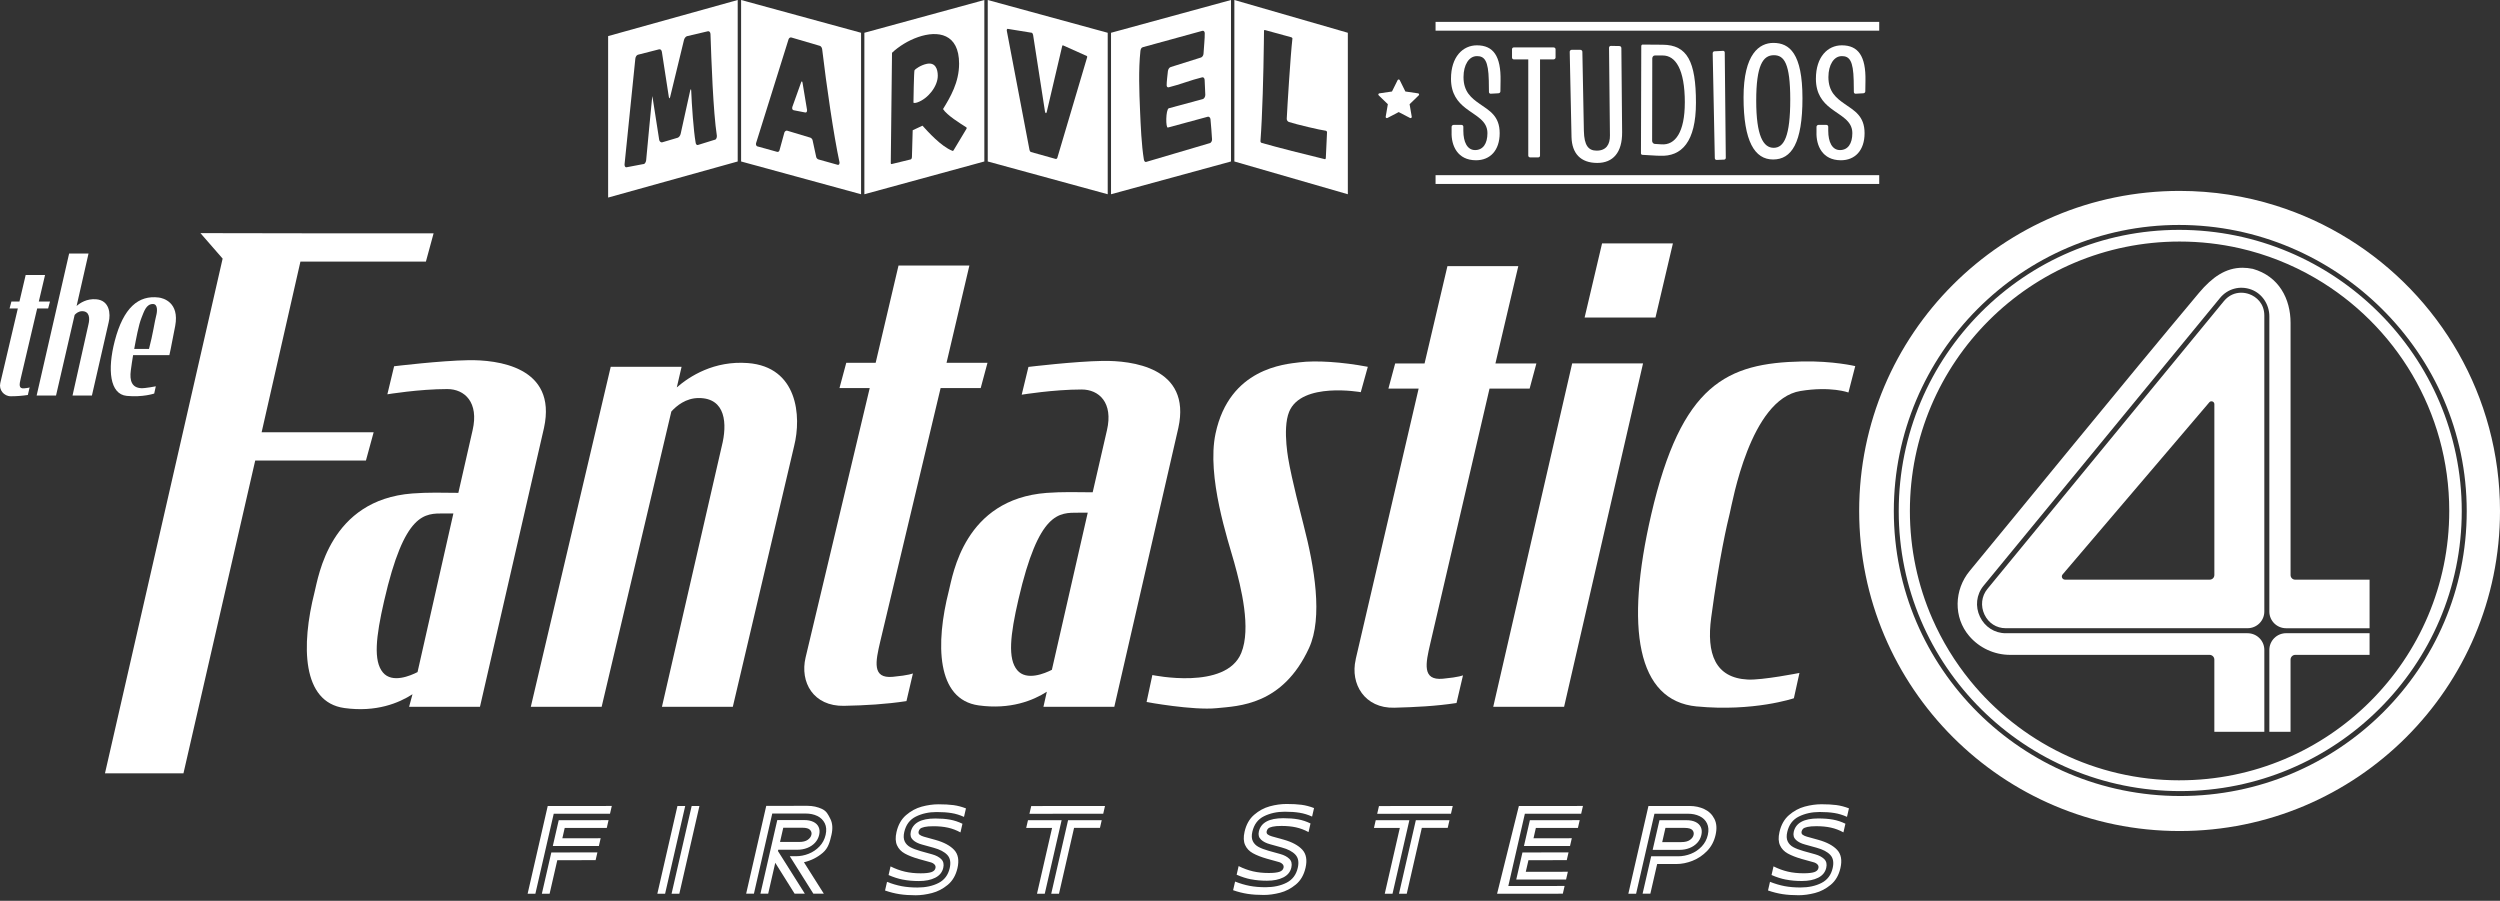 <svg width="247" height="89" viewBox="0 0 247 89" fill="none" xmlns="http://www.w3.org/2000/svg">
<rect x="0" y="0" width="247" height="89" fill="#333333" stroke="none"/>
<path d="M60.083 3.566V19.52L72.885 15.954V0L60.083 3.566ZM70.631 13.817C70.631 13.817 70.631 13.804 70.622 13.806L68.961 14.322C68.843 14.365 68.737 14.249 68.724 14.062C68.522 12.903 68.344 10.351 68.291 8.944C68.289 8.848 68.269 8.813 68.251 8.819C68.234 8.826 68.216 8.874 68.19 8.953L67.252 13.209C67.221 13.386 67.087 13.559 66.969 13.603L66.96 13.607L65.435 14.059C65.316 14.103 65.185 13.998 65.134 13.85L64.455 9.499C64.435 9.422 63.84 15.838 63.84 15.838C63.818 16.013 63.721 16.172 63.612 16.212C63.603 16.214 63.594 16.218 63.583 16.207L61.889 16.529C61.788 16.537 61.711 16.441 61.707 16.29C61.707 16.277 61.707 16.249 61.707 16.223L62.77 5.804C62.783 5.633 62.889 5.456 63.007 5.415C63.007 5.415 63.016 5.41 63.025 5.408L65.127 4.871C65.246 4.842 65.369 4.949 65.393 5.122L66.083 9.593C66.105 9.682 66.125 9.717 66.151 9.706C66.169 9.7 66.195 9.663 66.213 9.573L67.579 3.944C67.621 3.778 67.744 3.621 67.863 3.579C67.863 3.579 67.871 3.575 67.88 3.573L69.956 3.085C70.075 3.07 70.189 3.182 70.196 3.359C70.284 5.944 70.457 11.015 70.826 13.415V13.443C70.833 13.607 70.754 13.773 70.635 13.817H70.631Z" fill="white"/>
<path d="M79.23 8.041C79.206 8.035 79.181 8.063 79.155 8.124L78.281 10.57C78.267 10.618 78.267 10.65 78.267 10.685C78.267 10.786 78.316 10.867 78.415 10.891L79.561 11.114C79.66 11.138 79.735 11.057 79.735 10.921V10.854L79.291 8.177C79.278 8.09 79.254 8.05 79.23 8.044V8.041Z" fill="white"/>
<path d="M73.221 0V15.954L85.073 19.192V3.238L73.221 0ZM82.942 16.102C82.942 16.216 82.881 16.299 82.786 16.29L80.906 15.764L80.875 15.755C80.783 15.731 80.657 15.63 80.638 15.497L80.286 13.867C80.266 13.734 80.141 13.618 80.038 13.592C80.038 13.592 80.031 13.59 80.018 13.587L77.755 12.906C77.652 12.895 77.538 12.978 77.496 13.096L77.01 14.864C76.969 14.979 76.876 15.027 76.784 15.003C76.773 15.001 76.754 14.995 76.743 14.992L74.811 14.457C74.739 14.424 74.688 14.326 74.688 14.228C74.688 14.199 74.688 14.171 74.699 14.145L77.911 3.876C77.953 3.761 78.067 3.675 78.171 3.702H78.181L81.002 4.53C81.106 4.556 81.209 4.709 81.229 4.855C81.653 8.426 82.365 13.354 82.945 16.046V16.102H82.942Z" fill="white"/>
<path d="M91.572 6.306C90.955 6.43 90.39 6.854 90.353 6.94C90.296 7.06 90.249 10.038 90.249 10.123C90.249 10.195 90.436 10.187 90.643 10.115C91.684 9.752 92.653 8.528 92.653 7.484C92.653 6.795 92.394 6.14 91.572 6.306Z" fill="white"/>
<path d="M85.4 3.238V19.192L97.253 15.954V0L85.4 3.238ZM95.489 12.722L94.221 14.837C94.212 14.87 94.183 14.894 94.146 14.907C94.126 14.914 94.109 14.907 94.089 14.898C92.971 14.457 91.686 13.017 91.141 12.418L90.174 12.868L90.099 15.523C90.099 15.609 90.062 15.709 89.987 15.748L88.12 16.203H88.111C88.065 16.223 88.008 16.199 88.008 16.113L88.131 5.216C88.797 4.582 89.737 3.999 90.704 3.665C92.674 2.981 94.759 3.315 94.759 6.293C94.759 8.14 93.894 9.593 93.171 10.775C93.555 11.387 94.882 12.204 95.464 12.573C95.493 12.593 95.51 12.628 95.51 12.656C95.51 12.685 95.502 12.702 95.491 12.72L95.489 12.722Z" fill="white"/>
<path d="M97.589 0V15.954L109.442 19.192V3.238L97.589 0ZM107.412 5.651L104.464 15.595C104.433 15.668 104.354 15.731 104.288 15.7L101.854 15.019L101.834 15.01C101.788 14.988 101.733 14.905 101.717 14.826L99.474 3.05C99.465 3.033 99.465 3.005 99.468 2.989C99.47 2.904 99.512 2.836 99.578 2.854L101.946 3.238C102.001 3.265 102.064 3.38 102.071 3.455L103.238 10.976C103.253 11.098 103.288 11.157 103.325 11.175C103.354 11.188 103.391 11.162 103.416 11.072L104.947 4.543C104.958 4.491 104.997 4.466 105.035 4.484L105.044 4.488L107.379 5.535C107.407 5.561 107.416 5.581 107.414 5.622C107.414 5.622 107.414 5.636 107.414 5.651H107.412Z" fill="white"/>
<path d="M109.769 3.238V19.192L121.622 15.954V0L109.769 3.238ZM119.535 14.14L113.256 15.993C113.119 16.041 113.045 15.912 113.014 15.757C112.781 14.343 112.698 12.392 112.636 10.908C112.559 9.075 112.474 6.885 112.673 5.043C112.689 4.864 112.764 4.698 112.911 4.663L118.801 3.044C118.915 3.016 119.023 3.107 119.029 3.269C119.047 3.706 118.933 4.792 118.908 5.299C118.904 5.463 118.785 5.653 118.647 5.686L115.675 6.621C115.538 6.654 115.417 6.831 115.391 7.012C115.358 7.314 115.255 8.162 115.266 8.439C115.272 8.585 115.367 8.651 115.47 8.625C116.566 8.36 117.678 7.902 118.777 7.639C118.902 7.609 119.012 7.729 119.018 7.891L119.084 9.377C119.08 9.554 118.983 9.739 118.847 9.787L115.472 10.699C115.171 10.832 115.158 12.672 115.387 12.602L119.332 11.533C119.458 11.503 119.579 11.621 119.596 11.778C119.649 12.471 119.719 13.072 119.75 13.771C119.756 13.93 119.66 14.101 119.535 14.147V14.14Z" fill="white"/>
<path d="M121.955 0V15.954L133.166 19.192V3.238L121.955 0ZM131.11 13.089L130.993 15.565C130.993 15.661 130.969 15.742 130.897 15.727C129.038 15.283 126.131 14.544 124.659 14.12L124.648 14.116C124.574 14.092 124.532 14.024 124.534 13.944V13.93C124.725 11.422 124.831 7.235 124.868 4.311C124.875 3.863 124.879 3.442 124.884 3.059C124.884 2.963 124.928 2.95 125.022 2.981L127.57 3.68L127.581 3.684C127.645 3.704 127.698 3.761 127.696 3.844C127.696 3.852 127.692 3.86 127.685 3.868C127.505 5.426 127.186 10.563 127.131 11.726C127.124 11.876 127.215 12.01 127.355 12.056C128.106 12.298 130.466 12.857 130.987 12.916C130.987 12.916 130.994 12.919 131.009 12.923C131.061 12.941 131.114 12.997 131.112 13.078V13.091L131.11 13.089Z" fill="white"/>
<path d="M138.852 9.041L138.294 7.916C138.253 7.831 138.127 7.831 138.086 7.916L137.528 9.041L136.278 9.223C136.183 9.236 136.144 9.354 136.214 9.419L137.119 10.296L136.906 11.535C136.89 11.629 136.989 11.701 137.075 11.657L138.193 11.073L139.312 11.657C139.397 11.701 139.496 11.629 139.481 11.535L139.268 10.296L140.173 9.419C140.241 9.352 140.204 9.236 140.109 9.223L138.859 9.041H138.852Z" fill="white"/>
<path d="M145.903 5.542C146.676 5.542 147.049 5.986 147.093 7.955L147.109 9.095C147.109 9.198 147.199 9.272 147.302 9.259L148.062 9.215C148.165 9.2 148.24 9.126 148.24 9.023L148.255 7.972C148.299 5.544 147.541 4.478 145.918 4.478C144.534 4.478 143.358 5.603 143.358 7.78C143.358 9.29 144.044 10.089 144.802 10.682C145.815 11.466 146.959 11.91 146.959 13.153C146.959 14.204 146.513 14.827 145.738 14.827C144.962 14.827 144.578 14.027 144.578 12.917V12.517C144.578 12.428 144.503 12.34 144.4 12.34H143.611C143.521 12.34 143.433 12.415 143.418 12.517V13.05C143.374 14.383 143.998 15.834 145.83 15.834C147.229 15.834 148.168 14.858 148.168 13.155C148.168 11.453 147.155 10.935 146.204 10.269C145.371 9.692 144.595 9.069 144.595 7.618C144.595 6.39 145.147 5.547 145.905 5.547L145.903 5.542Z" fill="white"/>
<path d="M151.173 15.55H151.977C152.081 15.55 152.155 15.476 152.155 15.373V5.868H153.495C153.599 5.868 153.689 5.778 153.689 5.691V4.863C153.689 4.76 153.599 4.686 153.495 4.686H149.565C149.462 4.686 149.387 4.76 149.387 4.863V5.691C149.387 5.78 149.462 5.868 149.565 5.868H150.993V15.373C150.993 15.476 151.083 15.55 151.171 15.55H151.173Z" fill="white"/>
<path d="M157.81 16.098C159.372 16.098 160.281 15.062 160.266 13.063L160.191 4.742C160.191 4.639 160.101 4.549 159.998 4.549L159.165 4.534C159.047 4.534 158.972 4.608 158.972 4.726L159.062 13.373C159.078 14.276 158.691 14.883 157.753 14.883C156.949 14.883 156.518 14.394 156.487 12.93L156.338 5.113C156.338 5.011 156.248 4.921 156.129 4.921H155.281C155.178 4.921 155.088 5.011 155.088 5.113L155.266 13.552C155.31 15.152 156.158 16.098 157.812 16.098H157.81Z" fill="white"/>
<path d="M162.292 4.402C162.217 4.402 162.158 4.476 162.158 4.55L162.127 15.151C162.127 15.225 162.186 15.299 162.276 15.299C163.601 15.389 164.003 15.389 164.003 15.389C166.147 15.492 167.56 14.012 167.56 10.149C167.56 6.063 166.696 4.435 164.271 4.419C164.271 4.419 163.467 4.404 162.292 4.404V4.402ZM166.459 10.131C166.459 13.049 165.521 14.366 164.152 14.261L163.482 14.218C163.333 14.202 163.23 14.054 163.23 13.92L163.245 5.763C163.245 5.63 163.348 5.481 163.498 5.481H164.258C165.539 5.466 166.461 6.843 166.461 10.129L166.459 10.131Z" fill="white"/>
<path d="M170.225 5.024L169.392 5.068C169.289 5.068 169.214 5.157 169.214 5.26L169.423 15.624C169.423 15.727 169.498 15.801 169.601 15.801L170.33 15.771C170.434 15.771 170.508 15.697 170.508 15.594L170.405 5.186C170.405 5.083 170.315 5.009 170.227 5.022L170.225 5.024Z" fill="white"/>
<path d="M172.263 9.628C172.263 13.965 173.364 15.757 175.181 15.757C176.998 15.757 178.083 14.145 178.083 9.702C178.083 5.26 176.789 4.239 175.21 4.239C173.841 4.239 172.263 5.29 172.263 9.628ZM176.877 9.835C176.877 13.463 176.266 14.604 175.24 14.604C174.214 14.604 173.514 13.434 173.514 9.94C173.514 6.446 174.184 5.454 175.256 5.454C176.253 5.454 176.877 6.21 176.877 9.835Z" fill="white"/>
<path d="M181.955 5.542C182.728 5.542 183.101 5.986 183.145 7.955L183.161 9.095C183.161 9.198 183.251 9.272 183.354 9.259L184.114 9.215C184.217 9.2 184.292 9.126 184.292 9.023L184.308 7.972C184.351 5.544 183.594 4.478 181.97 4.478C180.586 4.478 179.411 5.603 179.411 7.78C179.411 9.29 180.096 10.089 180.854 10.682C181.867 11.466 183.011 11.91 183.011 13.153C183.011 14.204 182.565 14.827 181.79 14.827C181.014 14.827 180.63 14.027 180.63 12.917V12.517C180.63 12.428 180.555 12.34 180.452 12.34H179.663C179.573 12.34 179.485 12.415 179.47 12.517V13.05C179.426 14.383 180.05 15.834 181.882 15.834C183.282 15.834 184.22 14.858 184.22 13.155C184.22 11.453 183.207 10.935 182.256 10.269C181.423 9.692 180.647 9.069 180.647 7.618C180.647 6.39 181.199 5.547 181.957 5.547L181.955 5.542Z" fill="white"/>
<path d="M185.667 2.162H141.833V3.03H185.667V2.162Z" fill="white"/>
<path d="M185.667 17.307H141.833V18.174H185.667V17.307Z" fill="white"/>
<path d="M36.155 45.499L36.917 42.706H25.849L29.683 25.843H42.08L42.84 23.051H30.318L19.803 23.033L21.996 25.55L10.371 76.408H18.125L25.216 45.499H36.155Z" fill="white"/>
<path d="M38.272 38.957C38.272 38.957 41.412 38.439 44.195 38.439C45.9 38.439 47.332 39.741 46.693 42.508L45.285 48.694C43.802 48.678 42.246 48.637 40.733 48.755C32.58 49.382 31.473 56.938 31.075 58.514C29.744 63.789 29.831 69.37 34.019 69.953C37.165 70.392 39.417 69.457 40.755 68.59L40.419 69.835H47.42L53.748 42.272C55.072 36.184 49.057 35.546 46.293 35.587C43.529 35.629 38.938 36.186 38.938 36.186L38.272 38.957ZM41.253 66.402C40.566 66.756 38.747 67.539 37.831 66.44C36.879 65.299 37.132 62.943 37.951 59.371C39.966 50.571 41.963 50.728 43.89 50.728H44.795L41.253 66.402Z" fill="white"/>
<path d="M109.366 42.512L107.957 48.639C106.475 48.624 104.919 48.584 103.405 48.698C95.252 49.319 94.145 56.803 93.748 58.363C92.416 63.588 92.504 69.114 96.692 69.693C99.838 70.128 102.089 69.201 103.427 68.343L103.091 69.833H110.093L116.42 42.278C117.745 36.247 111.73 35.618 108.966 35.657C106.202 35.698 101.61 36.251 101.61 36.251L100.945 38.996C100.945 38.996 104.084 38.482 106.868 38.482C108.573 38.482 110.005 39.772 109.366 42.512ZM103.926 66.177C103.238 66.529 101.419 67.302 100.503 66.214C99.552 65.085 99.805 62.753 100.624 59.213C102.639 50.498 104.636 50.654 106.562 50.654H107.468L103.926 66.177Z" fill="white"/>
<path d="M59.442 69.833L66.328 40.659C66.839 40.091 67.764 39.328 69.032 39.326C71.723 39.319 71.87 41.889 71.308 44.092L65.4 69.833H72.402L78.455 44.089C79.213 41.093 78.797 36.249 73.896 35.871C70.552 35.613 68.131 37.178 66.868 38.275L67.34 36.24H60.339L52.443 69.833H59.444H59.442Z" fill="white"/>
<path d="M9.49 29.567C8.577 29.495 7.913 29.928 7.568 30.232L8.746 25.048H6.83L3.62 39.079H5.536L7.375 31.114C7.515 30.957 7.768 30.747 8.115 30.745C8.851 30.745 8.891 31.455 8.737 32.063L7.166 39.077H9.082L10.738 31.84C10.945 31.012 10.833 29.672 9.493 29.567H9.49Z" fill="white"/>
<path d="M83.404 69.735C85.492 69.695 87.544 69.577 89.558 69.269L90.198 66.533C90.198 66.533 89.846 66.717 88.205 66.87C86.14 67.062 86.502 65.371 86.968 63.382L92.933 38.338H96.894L97.564 35.845H93.517L95.776 26.232H88.774L86.515 35.845H83.611L82.941 38.338H85.929L79.591 64.964C79.017 67.403 80.355 69.794 83.396 69.737L83.404 69.735Z" fill="white"/>
<path d="M2.043 37.414L3.673 30.476H4.756L4.939 29.794H3.833L4.451 27.168H2.537L1.92 29.794H1.127L0.944 30.476H1.762L0.028 37.846C-0.128 38.513 0.38 39.151 1.067 39.151C1.639 39.151 2.199 39.107 2.75 39.024L2.926 38.277C2.926 38.277 2.829 38.327 2.381 38.369C1.817 38.421 1.916 37.96 2.043 37.416V37.414Z" fill="white"/>
<path d="M133.946 65.15C133.372 67.589 134.853 69.999 137.751 69.922C139.838 69.868 141.89 69.765 143.904 69.457L144.544 66.721C144.544 66.721 144.192 66.905 142.551 67.058C140.486 67.25 140.848 65.559 141.314 63.57L147.165 38.397H151.126L151.796 35.908H147.749L150.008 26.294H143.006L140.747 35.908H137.843L137.173 38.397H140.161L133.939 65.152L133.946 65.15Z" fill="white"/>
<path d="M165.284 24.046H158.284L156.559 31.373H163.561L165.284 24.046Z" fill="white"/>
<path d="M154.533 69.832L162.333 35.905H155.331L147.532 69.832H154.533Z" fill="white"/>
<path d="M113.854 66.691L113.281 69.359C113.281 69.359 117.861 70.205 120.212 69.967C122.352 69.75 126.719 69.707 129.334 64.023C130.722 61.005 129.863 55.997 128.8 51.891C127.614 47.309 127.365 45.783 127.365 45.783C127.365 45.783 126.656 42.431 127.365 40.688C128.585 37.696 134.444 38.747 134.444 38.747L135.14 36.241C132.598 35.756 130.002 35.594 128.396 35.797C126.952 35.979 121.471 36.365 120.096 42.833C119.193 47.079 121.35 53.451 121.941 55.573C122.637 58.079 123.626 62.089 122.637 64.51C121.119 68.232 113.854 66.693 113.854 66.693V66.691Z" fill="white"/>
<path d="M167.632 69.795C173.263 70.337 177.235 68.987 177.235 68.987L177.786 66.487C177.786 66.487 174.117 67.214 172.674 67.14C169.455 66.974 168.587 64.588 169.066 61.015C169.868 55.032 170.648 51.737 170.907 50.686C171.164 49.635 172.92 39.441 177.885 38.63C180.89 38.139 182.626 38.779 182.626 38.779L183.298 36.172C183.298 36.172 181.112 35.648 178.048 35.711C170.615 35.866 166.127 37.929 163.141 50.832C160.542 62.066 161.724 69.229 167.632 69.797V69.795Z" fill="white"/>
<path d="M12.517 39.113C14.112 39.268 15.237 38.882 15.237 38.882L15.393 38.167C15.393 38.167 14.354 38.375 13.945 38.353C13.034 38.305 12.787 37.623 12.924 36.6C12.989 36.104 13.064 35.593 13.15 35.088H16.733C16.733 35.088 16.885 34.461 17.309 32.208C17.753 29.852 16.1 29.448 15.69 29.396C13.675 29.14 12.19 30.405 11.337 33.687C10.601 36.519 10.845 38.951 12.519 39.113H12.517ZM13.976 31.41C14.231 30.779 14.435 30.036 15.107 30.036C15.608 30.036 15.545 30.775 15.43 31.192C15.294 31.688 15.107 33.025 14.721 34.474H13.26C13.451 33.465 13.686 32.136 13.976 31.41Z" fill="white"/>
<path d="M224.212 64.211V72.302H226.306V65.168C226.306 64.912 226.517 64.7 226.776 64.7H234.114V62.561H225.867C224.953 62.561 224.212 63.302 224.212 64.209V64.211Z" fill="white"/>
<path d="M226.761 57.271C226.51 57.271 226.308 57.07 226.308 56.821V31.901C226.308 29.522 225.159 27.295 222.58 26.563C222.226 26.491 221.886 26.454 221.561 26.454C219.898 26.454 218.571 27.378 217.266 28.927C209.838 37.788 199.156 50.903 194.6 56.414C193.064 58.276 192.985 60.999 194.554 62.834C195.562 64.019 197.045 64.701 198.603 64.701H218.307C218.564 64.701 218.777 64.91 218.777 65.168V72.303H223.716V64.211C223.716 63.302 222.976 62.563 222.059 62.563H198.159C197.071 62.563 196.098 61.938 195.621 60.938C195.131 59.915 195.263 58.744 195.968 57.881L219.335 29.443C220.089 28.521 221.31 28.189 222.435 28.61C223.523 29.019 224.212 30.101 224.212 31.259V60.424C224.212 61.333 224.953 62.07 225.867 62.07H234.114V57.271H226.759H226.761Z" fill="white"/>
<path d="M222.217 29.056C221.982 28.973 221.714 28.92 221.437 28.92C220.855 28.92 220.22 29.141 219.719 29.753L196.352 58.191C195.772 58.901 195.665 59.873 196.067 60.721C196.467 61.565 197.251 62.067 198.158 62.067H222.059C222.975 62.067 223.715 61.331 223.715 60.422V31.165C223.715 30 222.942 29.312 222.217 29.056ZM218.777 56.818C218.777 57.068 218.575 57.269 218.324 57.269H204.024C203.756 57.269 203.611 56.956 203.787 56.753C206.381 53.715 209.692 49.83 213.928 44.857C215.391 43.139 216.857 41.422 218.282 39.746C218.452 39.549 218.779 39.669 218.779 39.929V56.816L218.777 56.818Z" fill="white"/>
<path d="M232.015 23.598C229.796 22.219 227.39 21.111 224.846 20.313C221.849 19.369 218.655 18.862 215.344 18.862C197.859 18.862 183.686 33.018 183.686 50.482C183.686 67.945 197.859 82.105 215.344 82.105C232.83 82.105 247 67.95 247 50.482C247 39.13 241.011 29.174 232.017 23.598H232.015ZM215.41 78.646C199.805 78.646 187.109 66.018 187.109 50.495C187.109 34.971 199.752 22.225 215.291 22.225C230.831 22.225 243.713 34.908 243.713 50.495C243.713 66.082 231.017 78.646 215.41 78.646Z" fill="white"/>
<path d="M215.289 22.711C200.018 22.711 187.594 35.176 187.594 50.496C187.594 65.816 200.071 78.16 215.408 78.16C230.745 78.16 243.221 65.75 243.221 50.496C243.221 35.241 230.69 22.711 215.287 22.711H215.289ZM215.344 77.096C206.998 77.096 199.546 73.263 194.66 67.26C193.148 65.401 191.88 63.334 190.907 61.109C189.484 57.855 188.697 54.259 188.697 50.48C188.697 35.785 200.627 23.865 215.344 23.865C217.389 23.865 219.378 24.095 221.289 24.529C223.943 25.135 226.443 26.136 228.726 27.464C236.657 32.075 241.986 40.656 241.986 50.478C241.986 65.178 230.059 77.094 215.344 77.094V77.096Z" fill="white"/>
<path d="M54.117 79.635L60.446 79.629L60.27 80.394L54.708 80.398L52.895 88.302H52.129L54.115 79.635H54.117ZM55.202 81.036L60.125 81.032L59.95 81.797L55.793 81.801L55.56 82.821L59.346 82.817L59.17 83.582L54.618 83.586L55.202 81.036ZM54.471 84.222L59.023 84.218L58.847 84.983L55.061 84.987L54.301 88.302H53.535L54.471 84.224V84.222Z" fill="white"/>
<path d="M66.931 79.635H67.698L65.712 88.301H64.945L66.931 79.635ZM68.337 79.632H69.104L67.118 88.299H66.351L68.337 79.632Z" fill="white"/>
<path d="M75.706 79.619L79.773 79.615C80.302 79.615 80.786 79.72 81.227 79.932C81.669 80.144 81.812 80.465 82.034 80.895C82.255 81.326 82.293 81.855 82.15 82.484C81.985 83.207 81.825 83.797 81.295 84.252C80.764 84.708 80.144 85.021 79.43 85.191L81.392 88.292H80.357L78.033 84.595H78.635C79.07 84.595 79.492 84.512 79.898 84.35C80.307 84.188 80.66 83.948 80.966 83.627C81.269 83.308 81.471 82.927 81.572 82.484C81.673 82.04 81.645 81.66 81.489 81.341C81.331 81.022 81.087 80.782 80.753 80.62C80.419 80.458 80.034 80.377 79.599 80.377H76.299L74.487 88.296H73.72L75.706 79.617V79.619ZM76.792 81.022H79.452C79.801 81.02 80.1 81.079 80.351 81.197C80.601 81.315 80.777 81.485 80.88 81.708C80.983 81.931 81.001 82.189 80.933 82.486C80.865 82.783 80.729 83.043 80.524 83.264C80.32 83.485 80.065 83.655 79.762 83.775C79.457 83.895 79.131 83.954 78.782 83.954H76.891L76.862 84.083L79.516 88.292H78.505L76.596 85.244L75.897 88.294H75.131L76.796 81.018L76.792 81.022ZM78.956 83.185C79.323 83.185 79.604 83.115 79.804 82.973C80.001 82.834 80.122 82.67 80.166 82.482C80.21 82.294 80.164 82.132 80.03 81.99C79.896 81.85 79.645 81.78 79.279 81.78H77.387L77.066 83.185H78.958H78.956Z" fill="white"/>
<path d="M89.222 86.911C88.749 86.82 88.272 86.667 87.791 86.455L87.987 85.6C88.462 85.838 88.934 86.011 89.408 86.12C89.883 86.23 90.399 86.284 90.962 86.284C91.43 86.284 91.781 86.245 92.012 86.168C92.242 86.092 92.379 85.961 92.423 85.773C92.456 85.629 92.423 85.504 92.322 85.404C92.221 85.301 92.086 85.229 91.917 85.187L90.775 84.87C90.215 84.709 89.755 84.53 89.397 84.331C89.037 84.132 88.78 83.861 88.626 83.516C88.47 83.173 88.453 82.736 88.573 82.209C88.736 81.494 89.052 80.937 89.52 80.533C89.988 80.129 90.505 79.849 91.067 79.696C91.632 79.543 92.181 79.466 92.717 79.464C93.297 79.464 93.791 79.491 94.2 79.545C94.609 79.6 95.022 79.709 95.437 79.869L95.243 80.71C94.835 80.524 94.42 80.397 94.002 80.33C93.583 80.262 93.097 80.229 92.541 80.229C91.775 80.229 91.089 80.38 90.489 80.677C89.887 80.974 89.505 81.486 89.34 82.207C89.255 82.58 89.27 82.888 89.384 83.131C89.498 83.374 89.685 83.564 89.942 83.704C90.199 83.843 90.538 83.972 90.953 84.09L92.095 84.407C92.489 84.516 92.79 84.678 93 84.89C93.211 85.102 93.277 85.386 93.194 85.745C93.095 86.177 92.829 86.503 92.401 86.721C91.972 86.938 91.434 87.047 90.786 87.047C90.215 87.047 89.692 87.001 89.219 86.907L89.222 86.911ZM88.881 88.345C88.411 88.273 87.932 88.153 87.442 87.982L87.638 87.128C88.13 87.322 88.611 87.464 89.081 87.554C89.551 87.643 90.072 87.687 90.643 87.687C91.454 87.687 92.148 87.536 92.728 87.239C93.308 86.942 93.675 86.453 93.831 85.773C93.96 85.211 93.881 84.779 93.598 84.473C93.314 84.167 92.864 83.929 92.247 83.76L91.104 83.444C90.718 83.341 90.417 83.19 90.199 82.985C89.982 82.781 89.912 82.513 89.986 82.183C90.186 81.309 90.99 80.869 92.396 80.867C92.95 80.867 93.438 80.904 93.859 80.981C94.281 81.057 94.69 81.193 95.09 81.387L94.894 82.242C94.492 82.021 94.079 81.866 93.653 81.772C93.227 81.678 92.75 81.632 92.221 81.632C91.845 81.632 91.553 81.656 91.342 81.704C91.131 81.75 90.988 81.811 90.911 81.883C90.834 81.955 90.786 82.043 90.762 82.145C90.729 82.29 90.762 82.401 90.865 82.475C90.966 82.552 91.107 82.615 91.282 82.666L92.425 82.983C93.266 83.219 93.881 83.551 94.275 83.975C94.668 84.398 94.775 84.997 94.598 85.771C94.435 86.477 94.116 87.027 93.638 87.423C93.159 87.818 92.638 88.089 92.078 88.233C91.515 88.378 90.979 88.452 90.467 88.452C89.879 88.452 89.351 88.417 88.881 88.345Z" fill="white"/>
<path d="M101.885 79.637L109.174 79.631L108.999 80.396L101.709 80.402L101.885 79.637ZM103.946 81.801H101.388L101.564 81.038H104.888L103.223 88.299H102.456L103.946 81.799V81.801ZM105.527 81.036H108.851L108.676 81.796H106.118L104.629 88.299H103.862L105.527 81.034V81.036Z" fill="white"/>
<path d="M123.611 86.88C123.139 86.788 122.662 86.635 122.181 86.423L122.376 85.569C122.851 85.807 123.323 85.979 123.798 86.089C124.27 86.198 124.789 86.252 125.351 86.252C125.819 86.252 126.17 86.213 126.401 86.137C126.632 86.06 126.768 85.929 126.812 85.741C126.845 85.597 126.812 85.472 126.711 85.372C126.61 85.269 126.476 85.197 126.307 85.156L125.164 84.839C124.604 84.677 124.145 84.498 123.787 84.299C123.426 84.1 123.169 83.829 123.016 83.484C122.86 83.141 122.842 82.704 122.963 82.177C123.125 81.463 123.442 80.905 123.91 80.501C124.378 80.097 124.894 79.817 125.456 79.664C126.021 79.511 126.57 79.435 127.109 79.433C127.689 79.433 128.183 79.459 128.591 79.513C129 79.568 129.413 79.677 129.828 79.837L129.635 80.678C129.226 80.492 128.811 80.366 128.392 80.298C127.972 80.23 127.486 80.197 126.933 80.197C126.166 80.197 125.481 80.348 124.881 80.645C124.279 80.943 123.897 81.454 123.732 82.175C123.646 82.549 123.659 82.857 123.776 83.099C123.89 83.342 124.077 83.532 124.334 83.672C124.591 83.812 124.929 83.941 125.344 84.059L126.487 84.376C126.878 84.485 127.181 84.646 127.392 84.858C127.603 85.07 127.669 85.354 127.585 85.713C127.486 86.145 127.223 86.471 126.792 86.689C126.364 86.906 125.825 87.015 125.177 87.015C124.606 87.015 124.083 86.969 123.611 86.875V86.88ZM123.27 88.315C122.8 88.243 122.321 88.123 121.831 87.953L122.027 87.098C122.519 87.293 123 87.435 123.47 87.524C123.941 87.614 124.461 87.658 125.032 87.658C125.843 87.658 126.537 87.507 127.117 87.21C127.697 86.912 128.064 86.423 128.22 85.743C128.35 85.182 128.271 84.749 127.987 84.443C127.704 84.137 127.254 83.899 126.636 83.731L125.494 83.414C125.107 83.311 124.806 83.16 124.589 82.955C124.371 82.752 124.301 82.483 124.375 82.153C124.575 81.279 125.379 80.84 126.786 80.838C127.339 80.838 127.827 80.875 128.249 80.951C128.671 81.028 129.079 81.163 129.479 81.358L129.283 82.212C128.881 81.991 128.468 81.836 128.042 81.742C127.616 81.648 127.139 81.603 126.61 81.603C126.234 81.603 125.942 81.626 125.731 81.675C125.52 81.721 125.377 81.782 125.3 81.854C125.224 81.926 125.175 82.013 125.151 82.116C125.118 82.26 125.151 82.372 125.254 82.446C125.355 82.522 125.496 82.586 125.672 82.636L126.814 82.953C127.656 83.189 128.271 83.521 128.664 83.945C129.057 84.369 129.165 84.968 128.987 85.741C128.824 86.447 128.506 86.998 128.027 87.393C127.548 87.789 127.029 88.06 126.467 88.204C125.905 88.348 125.369 88.422 124.857 88.422C124.268 88.422 123.741 88.387 123.27 88.315Z" fill="white"/>
<path d="M136.243 79.637L143.532 79.631L143.356 80.396L136.067 80.402L136.243 79.637ZM138.303 81.801H135.746L135.922 81.038H139.246L137.581 88.299H136.814L138.303 81.799V81.801ZM139.885 81.036H143.209L143.033 81.796H140.476L138.987 88.299H138.22L139.885 81.034V81.036Z" fill="white"/>
<path d="M150.066 79.635L156.396 79.629L156.22 80.394L150.657 80.398L149.021 87.537L154.583 87.533L154.407 88.297L147.911 88.304L150.064 79.635H150.066ZM151.152 81.036L156.075 81.032L155.899 81.797L151.743 81.801L151.51 82.821L155.295 82.817L155.119 83.582L150.567 83.586L151.152 81.036ZM150.42 84.222L154.972 84.218L154.796 84.983L151.011 84.987L150.747 86.134L154.904 86.13L154.728 86.895L149.805 86.899L150.418 84.222H150.42Z" fill="white"/>
<path d="M162.868 79.635L166.934 79.631C167.473 79.631 167.96 79.736 168.402 79.948C168.844 80.16 169.173 80.483 169.388 80.916C169.604 81.348 169.641 81.875 169.498 82.496C169.353 83.125 169.072 83.654 168.655 84.082C168.237 84.51 167.758 84.834 167.22 85.046C166.682 85.258 166.148 85.365 165.618 85.365H163.727L163.055 88.297H162.288L163.136 84.602H165.796C166.231 84.6 166.653 84.519 167.06 84.357C167.468 84.196 167.822 83.955 168.125 83.636C168.428 83.317 168.631 82.937 168.732 82.496C168.833 82.054 168.806 81.674 168.655 81.355C168.501 81.036 168.257 80.798 167.919 80.636C167.58 80.474 167.194 80.394 166.759 80.396H163.459L161.646 88.302H160.88L162.866 79.635H162.868ZM163.953 81.036H166.614C166.972 81.034 167.273 81.093 167.519 81.211C167.765 81.329 167.938 81.499 168.042 81.72C168.145 81.941 168.163 82.201 168.094 82.498C168.026 82.795 167.89 83.055 167.686 83.276C167.481 83.496 167.227 83.667 166.923 83.787C166.618 83.907 166.293 83.966 165.944 83.966H163.283L163.955 81.038L163.953 81.036ZM166.115 83.199C166.482 83.199 166.763 83.129 166.963 82.987C167.161 82.847 167.282 82.683 167.326 82.496C167.369 82.308 167.326 82.135 167.196 82C167.064 81.864 166.811 81.796 166.438 81.796H164.546L164.226 83.201H166.117L166.115 83.199Z" fill="white"/>
<path d="M176.459 86.907C175.986 86.816 175.51 86.663 175.028 86.451L175.224 85.596C175.699 85.835 176.171 86.007 176.645 86.117C177.118 86.226 177.636 86.28 178.199 86.28C178.667 86.28 179.018 86.241 179.249 86.165C179.479 86.088 179.616 85.957 179.66 85.769C179.693 85.625 179.66 85.5 179.559 85.4C179.458 85.297 179.323 85.225 179.154 85.183L178.012 84.867C177.452 84.705 176.993 84.526 176.634 84.327C176.274 84.128 176.017 83.857 175.863 83.512C175.707 83.169 175.69 82.732 175.811 82.205C175.973 81.49 176.29 80.933 176.757 80.529C177.225 80.125 177.742 79.845 178.304 79.692C178.869 79.539 179.418 79.463 179.956 79.46C180.536 79.46 181.031 79.487 181.439 79.541C181.848 79.596 182.261 79.705 182.676 79.865L182.483 80.706C182.074 80.52 181.659 80.394 181.239 80.326C180.82 80.258 180.334 80.225 179.78 80.225C179.014 80.225 178.328 80.376 177.729 80.673C177.127 80.97 176.744 81.482 176.58 82.203C176.494 82.576 176.507 82.885 176.623 83.127C176.738 83.37 176.924 83.56 177.181 83.7C177.439 83.84 177.777 83.968 178.192 84.086L179.334 84.403C179.726 84.513 180.029 84.674 180.24 84.886C180.451 85.098 180.516 85.382 180.433 85.741C180.334 86.173 180.07 86.499 179.64 86.717C179.211 86.934 178.673 87.043 178.025 87.043C177.454 87.043 176.931 86.997 176.459 86.903V86.907ZM176.118 88.341C175.648 88.269 175.169 88.149 174.679 87.978L174.875 87.124C175.367 87.318 175.848 87.46 176.318 87.55C176.788 87.639 177.309 87.683 177.88 87.683C178.691 87.683 179.385 87.532 179.965 87.235C180.545 86.938 180.912 86.449 181.068 85.769C181.198 85.207 181.118 84.775 180.835 84.469C180.552 84.163 180.101 83.925 179.484 83.757L178.341 83.44C177.955 83.337 177.654 83.186 177.436 82.981C177.219 82.778 177.149 82.509 177.223 82.179C177.423 81.305 178.227 80.865 179.633 80.863C180.187 80.863 180.675 80.9 181.096 80.977C181.518 81.053 181.927 81.189 182.327 81.383L182.131 82.238C181.729 82.017 181.316 81.862 180.89 81.768C180.464 81.674 179.987 81.628 179.458 81.628C179.082 81.628 178.79 81.652 178.579 81.7C178.368 81.746 178.225 81.807 178.148 81.879C178.071 81.951 178.023 82.039 177.999 82.142C177.966 82.286 177.999 82.397 178.102 82.472C178.203 82.548 178.344 82.612 178.519 82.662L179.662 82.979C180.503 83.215 181.118 83.547 181.512 83.971C181.905 84.394 182.013 84.993 181.835 85.767C181.672 86.473 181.353 87.023 180.875 87.419C180.396 87.814 179.877 88.085 179.315 88.23C178.752 88.374 178.216 88.448 177.704 88.448C177.116 88.448 176.588 88.413 176.118 88.341Z" fill="white"/>
</svg>
